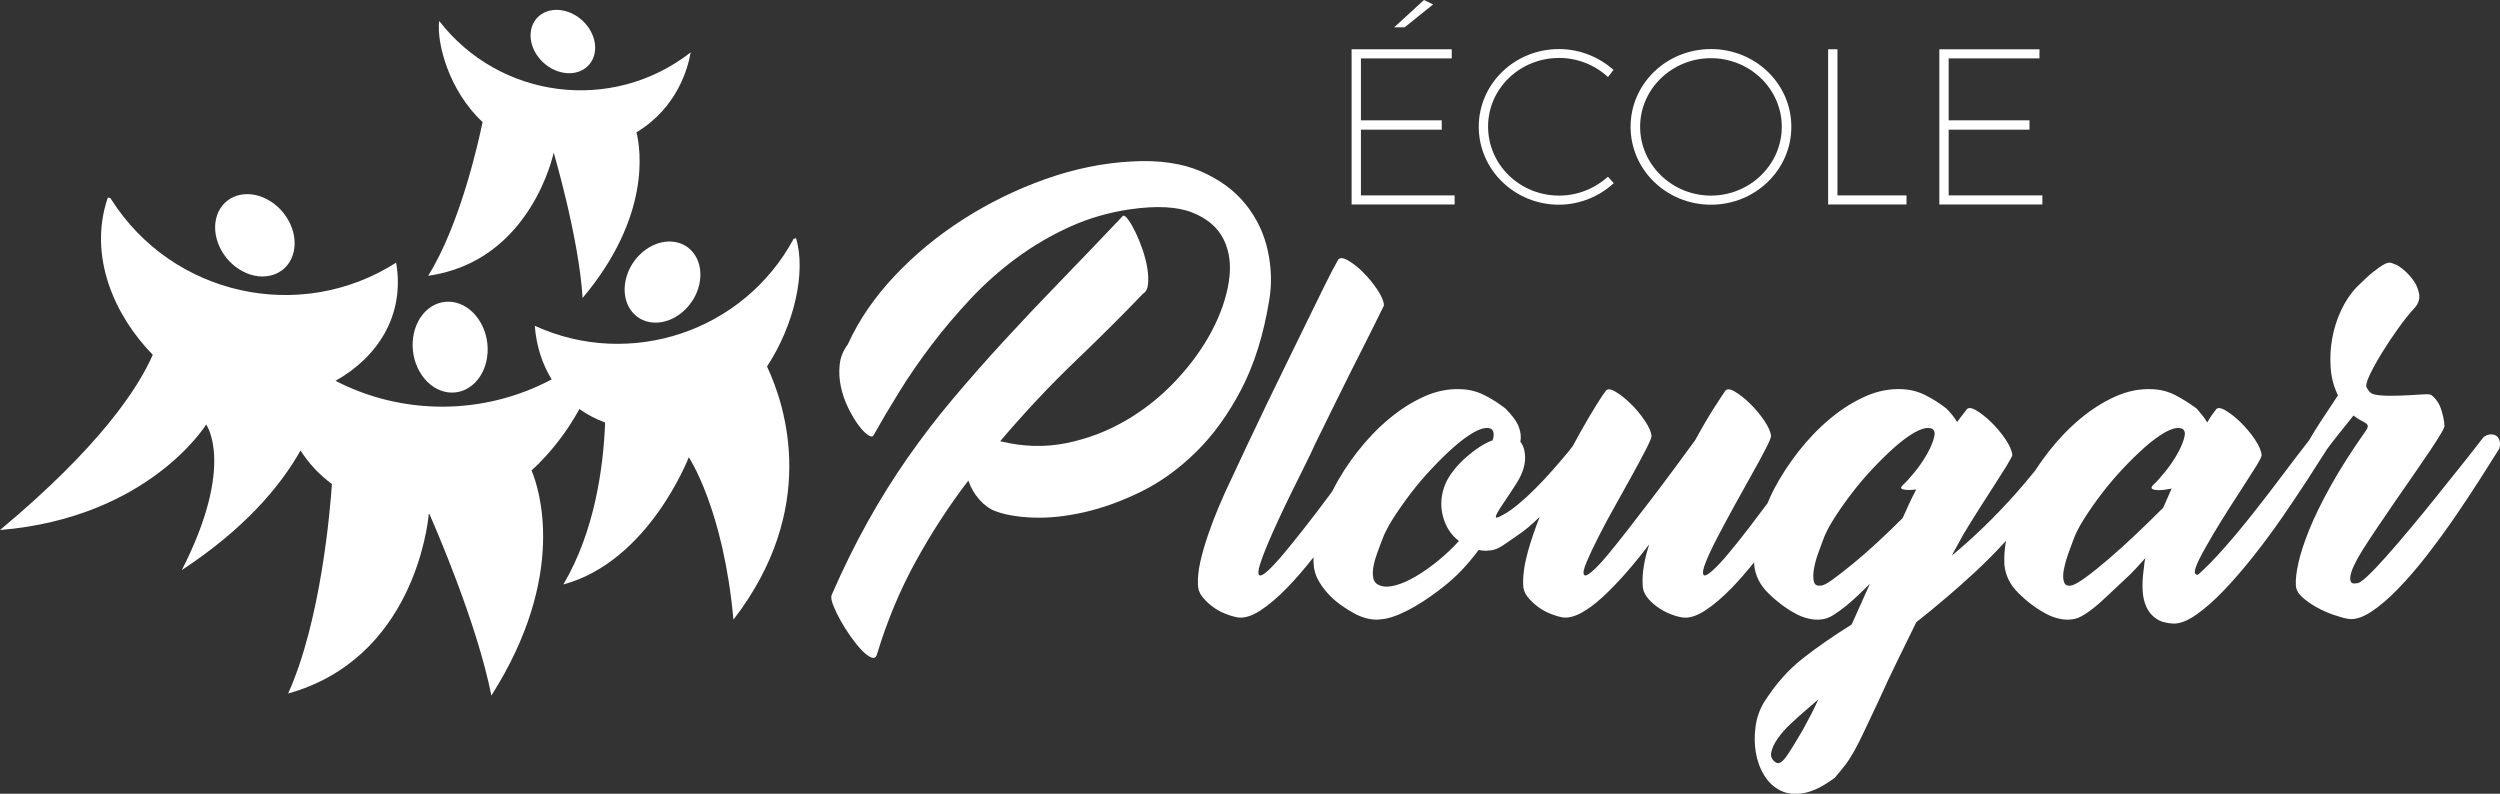 <?xml version="1.0" encoding="utf-8"?>
<!-- Generator: Adobe Illustrator 16.0.0, SVG Export Plug-In . SVG Version: 6.00 Build 0)  -->
<!DOCTYPE svg PUBLIC "-//W3C//DTD SVG 1.1//EN" "http://www.w3.org/Graphics/SVG/1.1/DTD/svg11.dtd">
<svg version="1.1" id="Calque_1" xmlns="http://www.w3.org/2000/svg" xmlns:xlink="http://www.w3.org/1999/xlink" x="0px" y="0px"
	 width="202.739px" height="64.371px" viewBox="0 0 202.739 64.371" enable-background="new 0 0 202.739 64.371"
	 xml:space="preserve">
<rect x="0" y="0" width="202.739" height="64.371" fill="#333333" stroke="none"/>
<path fill="#FFFFFF" d="M117.729,3.997v0.738h-7.364v5.023h6.554v0.757h-6.554v5.329h7.598v0.738h-8.354V3.997H117.729z
	 M116.216,0.36l-2.305,1.854h-0.846L115.478,0L116.216,0.36z"/>
<path fill="#FFFFFF" d="M126.438,4.699c-3.187,0-5.762,2.485-5.762,5.563c0,3.098,2.575,5.6,5.762,5.6
	c1.495,0,2.899-0.576,3.962-1.53l0.468,0.522c-1.17,1.08-2.772,1.746-4.447,1.746c-3.583,0-6.5-2.826-6.5-6.319
	s2.917-6.302,6.5-6.302c1.692,0,3.259,0.648,4.43,1.692l-0.45,0.576C129.356,5.275,127.934,4.699,126.438,4.699z"/>
<path fill="#FFFFFF" d="M145.269,10.281c0,3.493-2.916,6.319-6.518,6.319s-6.518-2.826-6.518-6.319s2.916-6.302,6.518-6.302
	S145.269,6.788,145.269,10.281z M133.007,10.281c0,3.079,2.594,5.581,5.744,5.581s5.744-2.502,5.744-5.581s-2.594-5.563-5.744-5.563
	S133.007,7.202,133.007,10.281z"/>
<path fill="#FFFFFF" d="M149.01,3.997v11.848h5.6v0.738h-6.356V3.997H149.01z"/>
<path fill="#FFFFFF" d="M165.392,3.997v0.738h-7.364v5.023h6.554v0.757h-6.554v5.329h7.599v0.738h-8.355V3.997H165.392z"/>
<path fill="#FFFFFF" d="M91.066,17.503c0.101-0.051,0.247,0.057,0.437,0.322c0.19,0.267,0.386,0.608,0.589,1.026
	c0.202,0.418,0.392,0.887,0.57,1.406c0.177,0.52,0.304,1.02,0.38,1.501c0.076,0.481,0.095,0.912,0.057,1.292
	s-0.171,0.634-0.399,0.76c-1.622,1.697-3.452,3.521-5.491,5.472c-2.04,1.951-4.072,4.117-6.099,6.498
	c1.849,0.456,3.641,0.508,5.377,0.152c1.735-0.354,3.356-0.975,4.864-1.862c1.507-0.886,2.856-1.969,4.047-3.249
	c1.19-1.278,2.147-2.603,2.869-3.971s1.184-2.704,1.387-4.009c0.202-1.305,0.063-2.444-0.418-3.42
	c-0.482-0.976-1.33-1.704-2.546-2.186c-1.216-0.48-2.888-0.569-5.016-0.266c-1.748,0.254-3.389,0.729-4.921,1.425
	c-1.533,0.697-2.97,1.539-4.313,2.527c-1.343,0.987-2.584,2.09-3.724,3.306c-1.14,1.216-2.192,2.458-3.154,3.724
	c-0.963,1.268-1.837,2.534-2.622,3.801s-1.482,2.444-2.09,3.533c-0.076,0.152-0.234,0.146-0.475-0.019
	c-0.241-0.164-0.5-0.437-0.779-0.817c-0.279-0.38-0.551-0.842-0.817-1.387c-0.266-0.544-0.463-1.114-0.589-1.71
	c-0.127-0.595-0.158-1.19-0.095-1.786c0.063-0.595,0.285-1.146,0.665-1.652c0.886-1.951,2.147-3.794,3.781-5.529
	c1.634-1.735,3.49-3.269,5.567-4.598c2.077-1.33,4.288-2.413,6.631-3.249c2.343-0.837,4.68-1.317,7.011-1.444
	c2.229-0.127,4.104,0.14,5.624,0.798c1.52,0.659,2.729,1.546,3.629,2.66c0.899,1.115,1.501,2.369,1.805,3.762
	c0.304,1.394,0.342,2.749,0.114,4.066c-0.456,2.787-1.21,5.187-2.261,7.201c-1.052,2.014-2.274,3.704-3.667,5.072
	c-1.394,1.368-2.875,2.438-4.446,3.211c-1.571,0.773-3.11,1.33-4.617,1.673c-1.507,0.342-2.895,0.487-4.161,0.437
	c-1.267-0.051-2.293-0.228-3.078-0.532c-0.456-0.177-0.881-0.487-1.273-0.931c-0.393-0.443-0.69-0.956-0.893-1.539
	c-1.571,2.052-2.996,4.243-4.275,6.574s-2.324,4.838-3.135,7.523c-0.076,0.253-0.228,0.336-0.456,0.247s-0.488-0.285-0.779-0.589
	c-0.292-0.304-0.589-0.672-0.893-1.102c-0.304-0.432-0.577-0.862-0.817-1.292c-0.241-0.431-0.437-0.836-0.589-1.217
	c-0.152-0.38-0.202-0.658-0.152-0.836c0.937-2.152,1.919-4.147,2.945-5.984c1.026-1.837,2.115-3.578,3.268-5.226
	c1.152-1.646,2.375-3.235,3.667-4.769c1.292-1.532,2.653-3.078,4.085-4.636c1.431-1.559,2.951-3.167,4.56-4.826
	C87.564,21.183,89.268,19.402,91.066,17.503z"/>
<path fill="#FFFFFF" d="M202.709,35.762c-0.051-0.19-0.14-0.329-0.267-0.418s-0.291-0.127-0.493-0.114
	c-0.203,0.014-0.394,0.095-0.57,0.247c-0.481,0.634-1.052,1.362-1.71,2.185c-0.659,0.824-1.343,1.679-2.052,2.565
	c-0.71,0.887-1.42,1.755-2.128,2.604c-0.71,0.849-1.362,1.608-1.957,2.279c-0.596,0.672-1.109,1.21-1.539,1.615
	c-0.432,0.405-0.723,0.596-0.874,0.57c-0.406,0.102-0.577-0.082-0.514-0.552c0.063-0.468,0.387-1.171,0.97-2.108
	c0.354-0.557,0.766-1.185,1.234-1.881s0.956-1.412,1.463-2.147c0.507-0.734,1.008-1.456,1.501-2.166
	c0.494-0.709,0.932-1.349,1.312-1.919s0.678-1.038,0.893-1.406c0.215-0.366,0.298-0.589,0.247-0.665
	c0-0.253-0.076-0.639-0.228-1.158c-0.152-0.52-0.418-0.932-0.798-1.235c-0.076-0.076-0.299-0.101-0.665-0.076
	c-0.368,0.025-0.792,0.051-1.273,0.076s-0.976,0.038-1.482,0.038s-0.925-0.038-1.254-0.114c-0.177-0.051-0.311-0.133-0.398-0.247
	c-0.089-0.114-0.159-0.222-0.209-0.323c-0.076-0.151,0.013-0.493,0.266-1.025s0.583-1.127,0.988-1.786
	c0.405-0.658,0.849-1.323,1.33-1.995c0.48-0.671,0.924-1.222,1.33-1.653c0.304-0.354,0.418-0.734,0.342-1.14
	s-0.241-0.779-0.494-1.121c-0.254-0.342-0.532-0.633-0.836-0.874c-0.304-0.24-0.532-0.373-0.684-0.398
	c-0.076-0.051-0.178-0.089-0.305-0.114s-0.298,0.019-0.513,0.133c-0.216,0.114-0.501,0.311-0.855,0.589
	c-0.354,0.279-0.811,0.697-1.367,1.254c-0.508,0.532-0.932,1.166-1.273,1.9c-0.342,0.735-0.583,1.501-0.722,2.299
	c-0.14,0.798-0.178,1.596-0.114,2.395c0.062,0.798,0.26,1.526,0.589,2.185c-0.456,0.684-0.925,1.394-1.406,2.128
	c-0.389,0.594-0.694,1.094-0.95,1.538c-0.678,0.868-1.378,1.782-2.108,2.756c-0.798,1.064-1.603,2.109-2.413,3.135
	c-0.811,1.026-1.603,1.977-2.375,2.851s-1.476,1.59-2.108,2.146c-0.203,0-0.285-0.107-0.247-0.322
	c0.038-0.216,0.139-0.494,0.304-0.837c0.165-0.342,0.361-0.708,0.589-1.102c0.229-0.393,0.443-0.766,0.646-1.121
	c0.38-0.633,0.791-1.298,1.234-1.995c0.443-0.696,0.855-1.336,1.235-1.919c0.38-0.582,0.703-1.089,0.969-1.52
	c0.267-0.431,0.412-0.723,0.438-0.874c-0.025-0.354-0.209-0.785-0.551-1.292c-0.343-0.507-0.729-0.97-1.159-1.388
	c-0.432-0.418-0.843-0.74-1.235-0.969c-0.393-0.228-0.652-0.24-0.779-0.038c-0.051,0.076-0.139,0.196-0.266,0.361
	s-0.266,0.387-0.418,0.665c-0.178-0.304-0.469-0.685-0.874-1.14c-0.583-0.431-1.159-0.792-1.729-1.083
	c-0.57-0.291-1.185-0.45-1.844-0.476c-1.014-0.051-2.014,0.146-3.002,0.589c-0.987,0.443-1.938,1.045-2.85,1.806
	c-0.912,0.76-1.761,1.64-2.546,2.641c-0.405,0.516-0.777,1.041-1.121,1.573c-0.518,0.637-1.04,1.266-1.576,1.865
	c-0.836,0.938-1.68,1.818-2.527,2.642c-0.85,0.823-1.729,1.615-2.641,2.375l0.113-0.229c0.152-0.278,0.297-0.544,0.438-0.798
	c0.139-0.253,0.271-0.494,0.398-0.722c0.381-0.633,0.791-1.298,1.234-1.995c0.443-0.696,0.861-1.349,1.254-1.957
	s0.723-1.127,0.988-1.558s0.424-0.723,0.475-0.874c-0.025-0.354-0.209-0.785-0.551-1.292s-0.729-0.97-1.158-1.388
	c-0.432-0.418-0.842-0.74-1.234-0.969c-0.395-0.228-0.652-0.24-0.779-0.038l-0.76,0.988c-0.102-0.177-0.223-0.354-0.361-0.532
	c-0.141-0.177-0.311-0.367-0.514-0.569c-0.557-0.431-1.127-0.792-1.709-1.083c-0.584-0.291-1.205-0.45-1.863-0.476
	c-1.014-0.051-2.014,0.146-3.002,0.589c-0.988,0.443-1.938,1.045-2.85,1.806c-0.912,0.76-1.761,1.64-2.546,2.641
	c-0.786,1.001-1.457,2.033-2.014,3.097c-0.197,0.376-0.354,0.75-0.517,1.124c-0.489,0.655-0.979,1.31-1.459,1.936
	c-0.634,0.823-1.211,1.545-1.729,2.166c-0.52,0.621-0.963,1.089-1.329,1.405c-0.368,0.317-0.59,0.412-0.666,0.285
	c-0.102-0.126-0.037-0.475,0.19-1.045c0.228-0.569,0.551-1.254,0.969-2.052s0.874-1.646,1.368-2.546s0.963-1.741,1.406-2.527
	c0.443-0.785,0.811-1.463,1.102-2.033c0.291-0.569,0.438-0.918,0.438-1.045c-0.025-0.329-0.209-0.747-0.551-1.254
	c-0.342-0.506-0.729-0.969-1.16-1.387c-0.431-0.418-0.842-0.741-1.234-0.969c-0.393-0.229-0.652-0.241-0.779-0.038
	c-0.127,0.178-0.418,0.621-0.873,1.33c-0.457,0.709-0.977,1.596-1.559,2.66c-0.481,0.658-1.025,1.399-1.635,2.223
	c-0.607,0.823-1.234,1.659-1.881,2.508c-0.646,0.85-1.279,1.672-1.899,2.47c-0.621,0.799-1.179,1.495-1.672,2.091
	c-0.494,0.595-0.919,1.045-1.272,1.349c-0.355,0.304-0.57,0.393-0.646,0.266c-0.102-0.126-0.032-0.475,0.209-1.045
	c0.24-0.569,0.563-1.254,0.969-2.052c0.404-0.798,0.861-1.646,1.368-2.546s0.975-1.741,1.405-2.527
	c0.432-0.785,0.792-1.463,1.084-2.033c0.291-0.569,0.437-0.918,0.437-1.045c-0.025-0.329-0.209-0.747-0.551-1.254
	c-0.343-0.506-0.729-0.969-1.159-1.387c-0.432-0.418-0.842-0.741-1.234-0.969c-0.394-0.229-0.652-0.241-0.779-0.038
	c-0.127,0.151-0.381,0.532-0.76,1.14c-0.381,0.608-0.824,1.362-1.33,2.261c-0.187,0.33-0.378,0.688-0.568,1.046l-0.382,0.493
	c-0.38,0.456-0.798,0.944-1.255,1.463c-0.455,0.52-0.924,1.021-1.405,1.501c-0.481,0.482-0.944,0.906-1.388,1.273
	s-0.83,0.64-1.158,0.817c-0.355,0.203-0.564,0.291-0.627,0.266c-0.063-0.025-0.038-0.146,0.076-0.361
	c0.113-0.215,0.31-0.525,0.589-0.931c0.278-0.405,0.595-0.887,0.95-1.444c0.455-0.709,0.696-1.367,0.722-1.976
	c0.024-0.608-0.102-1.089-0.38-1.444c0.076-0.38,0.031-0.785-0.133-1.216c-0.166-0.431-0.526-0.925-1.084-1.481
	c-0.557-0.431-1.127-0.792-1.709-1.083c-0.584-0.291-1.204-0.45-1.862-0.476c-1.014-0.051-2.015,0.146-3.002,0.589
	c-0.988,0.443-1.938,1.045-2.851,1.806c-0.912,0.76-1.761,1.64-2.545,2.641c-0.786,1.001-1.451,2.033-1.996,3.097
	c-0.022,0.045-0.038,0.089-0.061,0.134c-0.096,0.129-0.185,0.25-0.281,0.38c-0.646,0.874-1.292,1.723-1.938,2.546
	s-1.229,1.545-1.748,2.166c-0.52,0.621-0.957,1.089-1.311,1.405c-0.355,0.317-0.583,0.412-0.684,0.285
	c-0.076-0.126-0.045-0.411,0.095-0.854c0.139-0.443,0.342-0.981,0.608-1.615c0.266-0.633,0.576-1.33,0.931-2.09
	c0.354-0.76,0.715-1.514,1.083-2.261c0.367-0.747,0.715-1.45,1.045-2.109c0.329-0.658,0.595-1.216,0.798-1.672
	c0.076-0.152,0.266-0.538,0.57-1.159c0.304-0.62,0.658-1.343,1.064-2.166c0.404-0.823,0.842-1.703,1.311-2.641
	s0.899-1.792,1.293-2.565c0.393-0.772,0.842-1.678,1.349-2.717c-0.026-0.354-0.209-0.785-0.552-1.292
	c-0.342-0.507-0.722-0.969-1.14-1.387s-0.83-0.741-1.235-0.97c-0.404-0.228-0.671-0.24-0.797-0.038
	c-0.305,0.532-0.672,1.235-1.103,2.109c-0.431,0.874-0.906,1.843-1.425,2.907c-0.52,1.063-1.064,2.179-1.634,3.344
	c-0.57,1.166-1.127,2.312-1.672,3.439c-0.545,1.127-1.058,2.203-1.539,3.229c-0.481,1.026-0.899,1.919-1.254,2.679
	c-0.38,0.786-0.735,1.571-1.064,2.356c-0.33,0.785-0.621,1.552-0.874,2.299c-0.253,0.748-0.456,1.457-0.608,2.128
	c-0.152,0.672-0.216,1.286-0.19,1.843c0,0.355,0.114,0.679,0.342,0.97s0.5,0.558,0.817,0.798c0.316,0.241,0.665,0.437,1.045,0.589
	c0.38,0.152,0.722,0.254,1.026,0.304c0.532,0.076,1.146-0.113,1.843-0.569c0.696-0.456,1.425-1.077,2.185-1.862
	c0.692-0.715,1.396-1.537,2.108-2.441c0,0.196,0.003,0.391,0.019,0.579c0.025,0.432,0.139,0.836,0.342,1.216
	c0.202,0.381,0.456,0.741,0.76,1.083c0.305,0.343,0.646,0.653,1.025,0.932c0.381,0.278,0.761,0.52,1.141,0.722
	c0.305,0.178,0.652,0.317,1.045,0.418s0.766,0.127,1.121,0.076c0.404-0.025,0.855-0.139,1.35-0.342
	c0.493-0.203,0.969-0.438,1.424-0.703c0.457-0.267,0.881-0.538,1.273-0.817c0.393-0.278,0.716-0.519,0.969-0.722
	c0.557-0.431,1.076-0.899,1.559-1.406c0.48-0.506,0.937-1.051,1.367-1.634c0.127,0.025,0.267,0.045,0.418,0.057
	c0.152,0.014,0.305,0.007,0.457-0.019c0.328,0,0.709-0.146,1.14-0.438c0.431-0.291,0.772-0.525,1.026-0.703
	c0.704-0.469,1.329-1.008,1.912-1.583c-0.371,0.946-0.693,1.871-0.943,2.762c-0.291,1.039-0.425,1.951-0.399,2.735
	c0,0.355,0.114,0.679,0.343,0.97c0.228,0.291,0.5,0.558,0.816,0.798c0.316,0.241,0.665,0.437,1.045,0.589
	c0.381,0.152,0.723,0.254,1.026,0.304c0.431,0.052,0.917-0.069,1.463-0.36c0.544-0.291,1.121-0.716,1.729-1.273
	c0.607-0.557,1.234-1.203,1.881-1.938c0.646-0.735,1.285-1.521,1.918-2.356c-0.404,1.267-0.582,2.356-0.531,3.268
	c0,0.355,0.107,0.679,0.322,0.97s0.488,0.558,0.817,0.798c0.329,0.241,0.678,0.437,1.045,0.589s0.716,0.254,1.046,0.304
	c0.531,0.076,1.146-0.113,1.842-0.569c0.697-0.456,1.426-1.077,2.186-1.862c0.586-0.605,1.182-1.301,1.783-2.042
	c0.002,0.06-0.001,0.121,0.002,0.18c0.076,0.861,0.449,1.628,1.121,2.299c0.672,0.672,1.4,1.223,2.186,1.653
	c0.304,0.178,0.652,0.317,1.045,0.418s0.766,0.127,1.121,0.076c0.304-0.025,0.627-0.146,0.969-0.361
	c0.342-0.215,0.689-0.468,1.045-0.76c0.355-0.291,0.697-0.595,1.025-0.912c0.33-0.316,0.621-0.602,0.875-0.854l-1.482,3.306
	c-1.469,0.912-2.793,1.83-3.971,2.755s-2.223,2.109-3.135,3.553c-0.355,0.583-0.583,1.235-0.685,1.957
	c-0.101,0.723-0.095,1.426,0.019,2.109c0.115,0.684,0.343,1.305,0.685,1.862c0.343,0.557,0.785,0.969,1.33,1.234
	c0.544,0.267,1.185,0.329,1.919,0.19c0.734-0.14,1.559-0.551,2.471-1.235c0.328-0.38,0.613-0.729,0.854-1.045
	c0.241-0.317,0.481-0.69,0.722-1.121s0.506-0.956,0.799-1.577c0.291-0.621,0.664-1.412,1.121-2.375
	c0.582-1.292,1.139-2.477,1.672-3.553c0.531-1.077,1.012-2.059,1.443-2.945c1.646-1.292,3.242-2.653,4.787-4.085
	c0.825-0.764,1.654-1.604,2.486-2.509c-0.116,0.677-0.164,1.318-0.13,1.92c0.076,0.861,0.449,1.628,1.121,2.299
	c0.671,0.672,1.399,1.223,2.185,1.653c0.305,0.178,0.652,0.317,1.046,0.418c0.392,0.101,0.766,0.127,1.12,0.076
	c0.329-0.025,0.703-0.177,1.121-0.456c0.418-0.278,0.83-0.602,1.235-0.969s0.791-0.729,1.159-1.083
	c0.367-0.354,0.665-0.633,0.893-0.836c0.278-0.253,0.545-0.52,0.798-0.798c0.253-0.279,0.507-0.558,0.761-0.837
	c-0.052,0.178-0.083,0.349-0.096,0.514s-0.032,0.336-0.057,0.513c-0.076,0.558-0.102,1.09-0.076,1.596
	c0.025,0.508,0.127,0.957,0.304,1.35c0.178,0.393,0.443,0.709,0.799,0.95c0.354,0.24,0.81,0.373,1.367,0.398
	c0.532,0.025,1.159-0.216,1.882-0.722c0.722-0.507,1.475-1.172,2.261-1.995c0.785-0.823,1.583-1.748,2.394-2.774
	c0.811-1.025,1.583-2.07,2.318-3.135c0.734-1.063,1.418-2.083,2.052-3.059c0.619-0.954,1.139-1.766,1.564-2.44
	c0.227-0.309,0.479-0.644,0.791-1.037c0.481-0.607,0.938-1.178,1.368-1.71c0.229,0.178,0.431,0.311,0.608,0.399
	c0.177,0.089,0.31,0.165,0.398,0.228c0.089,0.063,0.14,0.14,0.152,0.229s-0.045,0.222-0.171,0.398
	c-1.14,1.622-2.084,3.104-2.831,4.446s-1.33,2.533-1.748,3.572s-0.709,1.932-0.874,2.679s-0.234,1.337-0.209,1.767
	c0,0.355,0.164,0.685,0.494,0.988c0.329,0.304,0.722,0.583,1.178,0.836c0.456,0.254,0.925,0.463,1.406,0.627
	c0.48,0.165,0.874,0.272,1.178,0.323c0.532,0.076,1.146-0.114,1.843-0.57c0.697-0.456,1.432-1.083,2.204-1.881
	s1.552-1.703,2.337-2.717c0.785-1.013,1.539-2.046,2.262-3.097c0.722-1.052,1.393-2.064,2.014-3.04
	c0.62-0.976,1.146-1.806,1.577-2.489C202.747,36.16,202.759,35.951,202.709,35.762z M121.048,35.705
	c-0.355,0.127-0.723,0.316-1.102,0.569c-0.381,0.254-0.748,0.539-1.103,0.855s-0.671,0.652-0.95,1.007s-0.494,0.697-0.646,1.026
	c-0.38,0.887-0.463,1.767-0.247,2.641c0.215,0.874,0.652,1.564,1.311,2.071c-0.531,0.583-1.102,1.121-1.709,1.614
	c-0.609,0.494-1.204,0.912-1.787,1.254c-0.582,0.343-1.127,0.584-1.634,0.723c-0.507,0.14-0.925,0.146-1.254,0.019
	c-0.304-0.101-0.487-0.291-0.551-0.569c-0.063-0.279-0.063-0.596,0-0.95s0.165-0.723,0.304-1.103s0.271-0.734,0.398-1.063
	c0.178-0.507,0.476-1.089,0.894-1.748c0.418-0.658,0.894-1.336,1.425-2.033c0.532-0.696,1.103-1.368,1.711-2.014
	c0.607-0.646,1.196-1.223,1.767-1.729c0.569-0.506,1.108-0.905,1.614-1.197c0.507-0.29,0.925-0.411,1.254-0.36
	C121.124,34.793,121.225,35.122,121.048,35.705z M146.831,58.011c-0.217,0.405-0.426,0.798-0.627,1.178
	c-0.559,0.963-1.002,1.678-1.33,2.147c-0.33,0.468-0.608,0.639-0.836,0.513c-0.33-0.203-0.463-0.475-0.399-0.817
	c0.062-0.342,0.233-0.716,0.513-1.121c0.278-0.405,0.627-0.804,1.045-1.196c0.418-0.394,0.805-0.741,1.159-1.045l1.103-0.95
	C147.255,57.175,147.046,57.605,146.831,58.011z M156.862,35.4c-0.09,0.405-0.279,0.868-0.57,1.388s-0.633,1.02-1.025,1.501
	s-0.703,0.823-0.932,1.025c-0.227,0.203-0.215,0.33,0.039,0.38c0.252,0.052,0.594,0.052,1.025,0c-0.203,0.38-0.393,0.761-0.57,1.141
	s-0.355,0.772-0.531,1.178c-0.635,0.634-1.299,1.272-1.996,1.919c-0.697,0.646-1.361,1.229-1.994,1.748
	c-0.633,0.52-1.185,0.95-1.653,1.292s-0.792,0.513-0.969,0.513c-0.329,0.052-0.526-0.057-0.589-0.323
	c-0.064-0.266-0.064-0.595,0-0.987c0.062-0.393,0.171-0.804,0.322-1.235c0.152-0.431,0.291-0.811,0.418-1.14
	c0.178-0.507,0.476-1.089,0.894-1.748c0.418-0.658,0.894-1.336,1.425-2.033c0.531-0.696,1.102-1.368,1.711-2.014
	c0.607-0.646,1.195-1.223,1.766-1.729c0.57-0.506,1.109-0.905,1.615-1.197c0.506-0.29,0.926-0.411,1.254-0.36
	C156.831,34.768,156.95,34.996,156.862,35.4z M177.154,35.4c-0.089,0.405-0.279,0.868-0.57,1.388s-0.634,1.02-1.026,1.501
	s-0.702,0.823-0.931,1.025c-0.127,0.127-0.171,0.223-0.133,0.285c0.038,0.063,0.139,0.108,0.304,0.133
	c0.165,0.025,0.361,0.025,0.589,0c0.229-0.024,0.469-0.062,0.723-0.114l-0.685,1.559c-0.659,0.659-1.374,1.355-2.146,2.09
	c-0.773,0.735-1.521,1.412-2.242,2.033s-1.362,1.134-1.919,1.539c-0.558,0.405-0.95,0.621-1.178,0.646
	c-0.305,0.052-0.494-0.057-0.57-0.323c-0.076-0.266-0.076-0.595,0-0.987s0.189-0.804,0.342-1.235
	c0.152-0.431,0.291-0.811,0.418-1.14c0.177-0.507,0.476-1.089,0.894-1.748c0.418-0.658,0.893-1.336,1.425-2.033
	c0.532-0.696,1.102-1.368,1.71-2.014c0.607-0.646,1.197-1.223,1.767-1.729c0.57-0.506,1.108-0.905,1.615-1.197
	c0.507-0.29,0.925-0.411,1.254-0.36S177.242,34.996,177.154,35.4z"/>
<path fill="#FFFFFF" d="M46.102,0.976c1.424,0.514,2.375,2.002,2.124,3.324c-0.251,1.323-1.609,1.978-3.034,1.464
	c-1.426-0.515-2.377-2.002-2.125-3.324C43.316,1.116,44.676,0.462,46.102,0.976z"/>
<path fill="#FFFFFF" d="M56.011,4.242c-0.022,0.018-0.044,0.035-0.065,0.054c-6.332,4.896-15.432,3.734-20.33-2.597
	c-0.223,1.763,0.777,5.642,3.518,8.201c-0.354,1.719-1.836,8.337-4.41,12.463c8.369-1.177,10.177-9.987,10.177-9.987
	s2.048,6.912,2.346,11.789c5.567-6.623,4.701-12.085,4.368-13.436C54.953,8.721,55.809,5.448,56.011,4.242z"/>
<path fill="#FFFFFF" d="M56.713,23.053c-0.402,1.814-2.064,3.205-3.712,3.107c-1.649-0.097-2.66-1.646-2.259-3.462
	s2.062-3.206,3.713-3.108C56.104,19.688,57.113,21.237,56.713,23.053z"/>
<path fill="#FFFFFF" d="M21.662,16.164c1.693,0.895,2.622,2.928,2.076,4.539c-0.549,1.612-2.365,2.192-4.06,1.299
	c-1.694-0.896-2.624-2.927-2.076-4.54C18.151,15.851,19.967,15.27,21.662,16.164z"/>
<path fill="#FFFFFF" d="M34.029,30.138c-0.977-1.714-0.66-3.993,0.707-5.091c1.369-1.098,3.268-0.597,4.244,1.117
	c0.979,1.716,0.661,3.994-0.706,5.092C36.905,32.354,35.006,31.854,34.029,30.138z"/>
<path fill="#FFFFFF" d="M64.558,19.32c-0.063,0.014-0.129,0.027-0.192,0.04c-4.053,7.522-13.25,10.599-20.998,7.061
	c0.137,1.721,0.635,3.155,1.37,4.343c-5.46,2.914-12.039,2.954-17.531,0.119c3.371-1.887,5.656-5.272,4.918-9.583
	c-7.785,4.966-18.123,2.682-23.089-5.105c-0.026-0.042-0.05-0.085-0.077-0.126c-0.071-0.016-0.143-0.034-0.215-0.053
	c-1.625,4.777,0.557,9.596,3.645,12.755C11.223,31.443,8.143,36.189,0,42.983c12.09-1.006,16.719-8.556,16.719-8.556
	s2.396,3.237-1.972,11.802c4.937-3.252,7.889-6.62,9.625-9.699c0.675,1.064,1.537,1.979,2.546,2.721
	c-0.14,2.056-0.89,11.104-3.554,16.99c10.103-2.822,11.317-13.555,11.409-14.567c0.016,0,0.03-0.001,0.045-0.001
	c0.371,0.838,3.868,8.822,5.029,14.736c6.237-9.816,3.844-16.859,3.26-18.255c1.564-1.436,2.896-3.179,3.879-4.981
	c0.642,0.452,1.343,0.818,2.088,1.094c-0.142,3.667-0.852,8.835-3.388,13.129c6.938-1.867,10.172-10.315,10.172-10.315
	s2.804,4.162,3.621,13.169c6.882-8.934,4.29-17.188,2.723-20.53C64.408,26.363,65.383,22.079,64.558,19.32z"/>
</svg>
